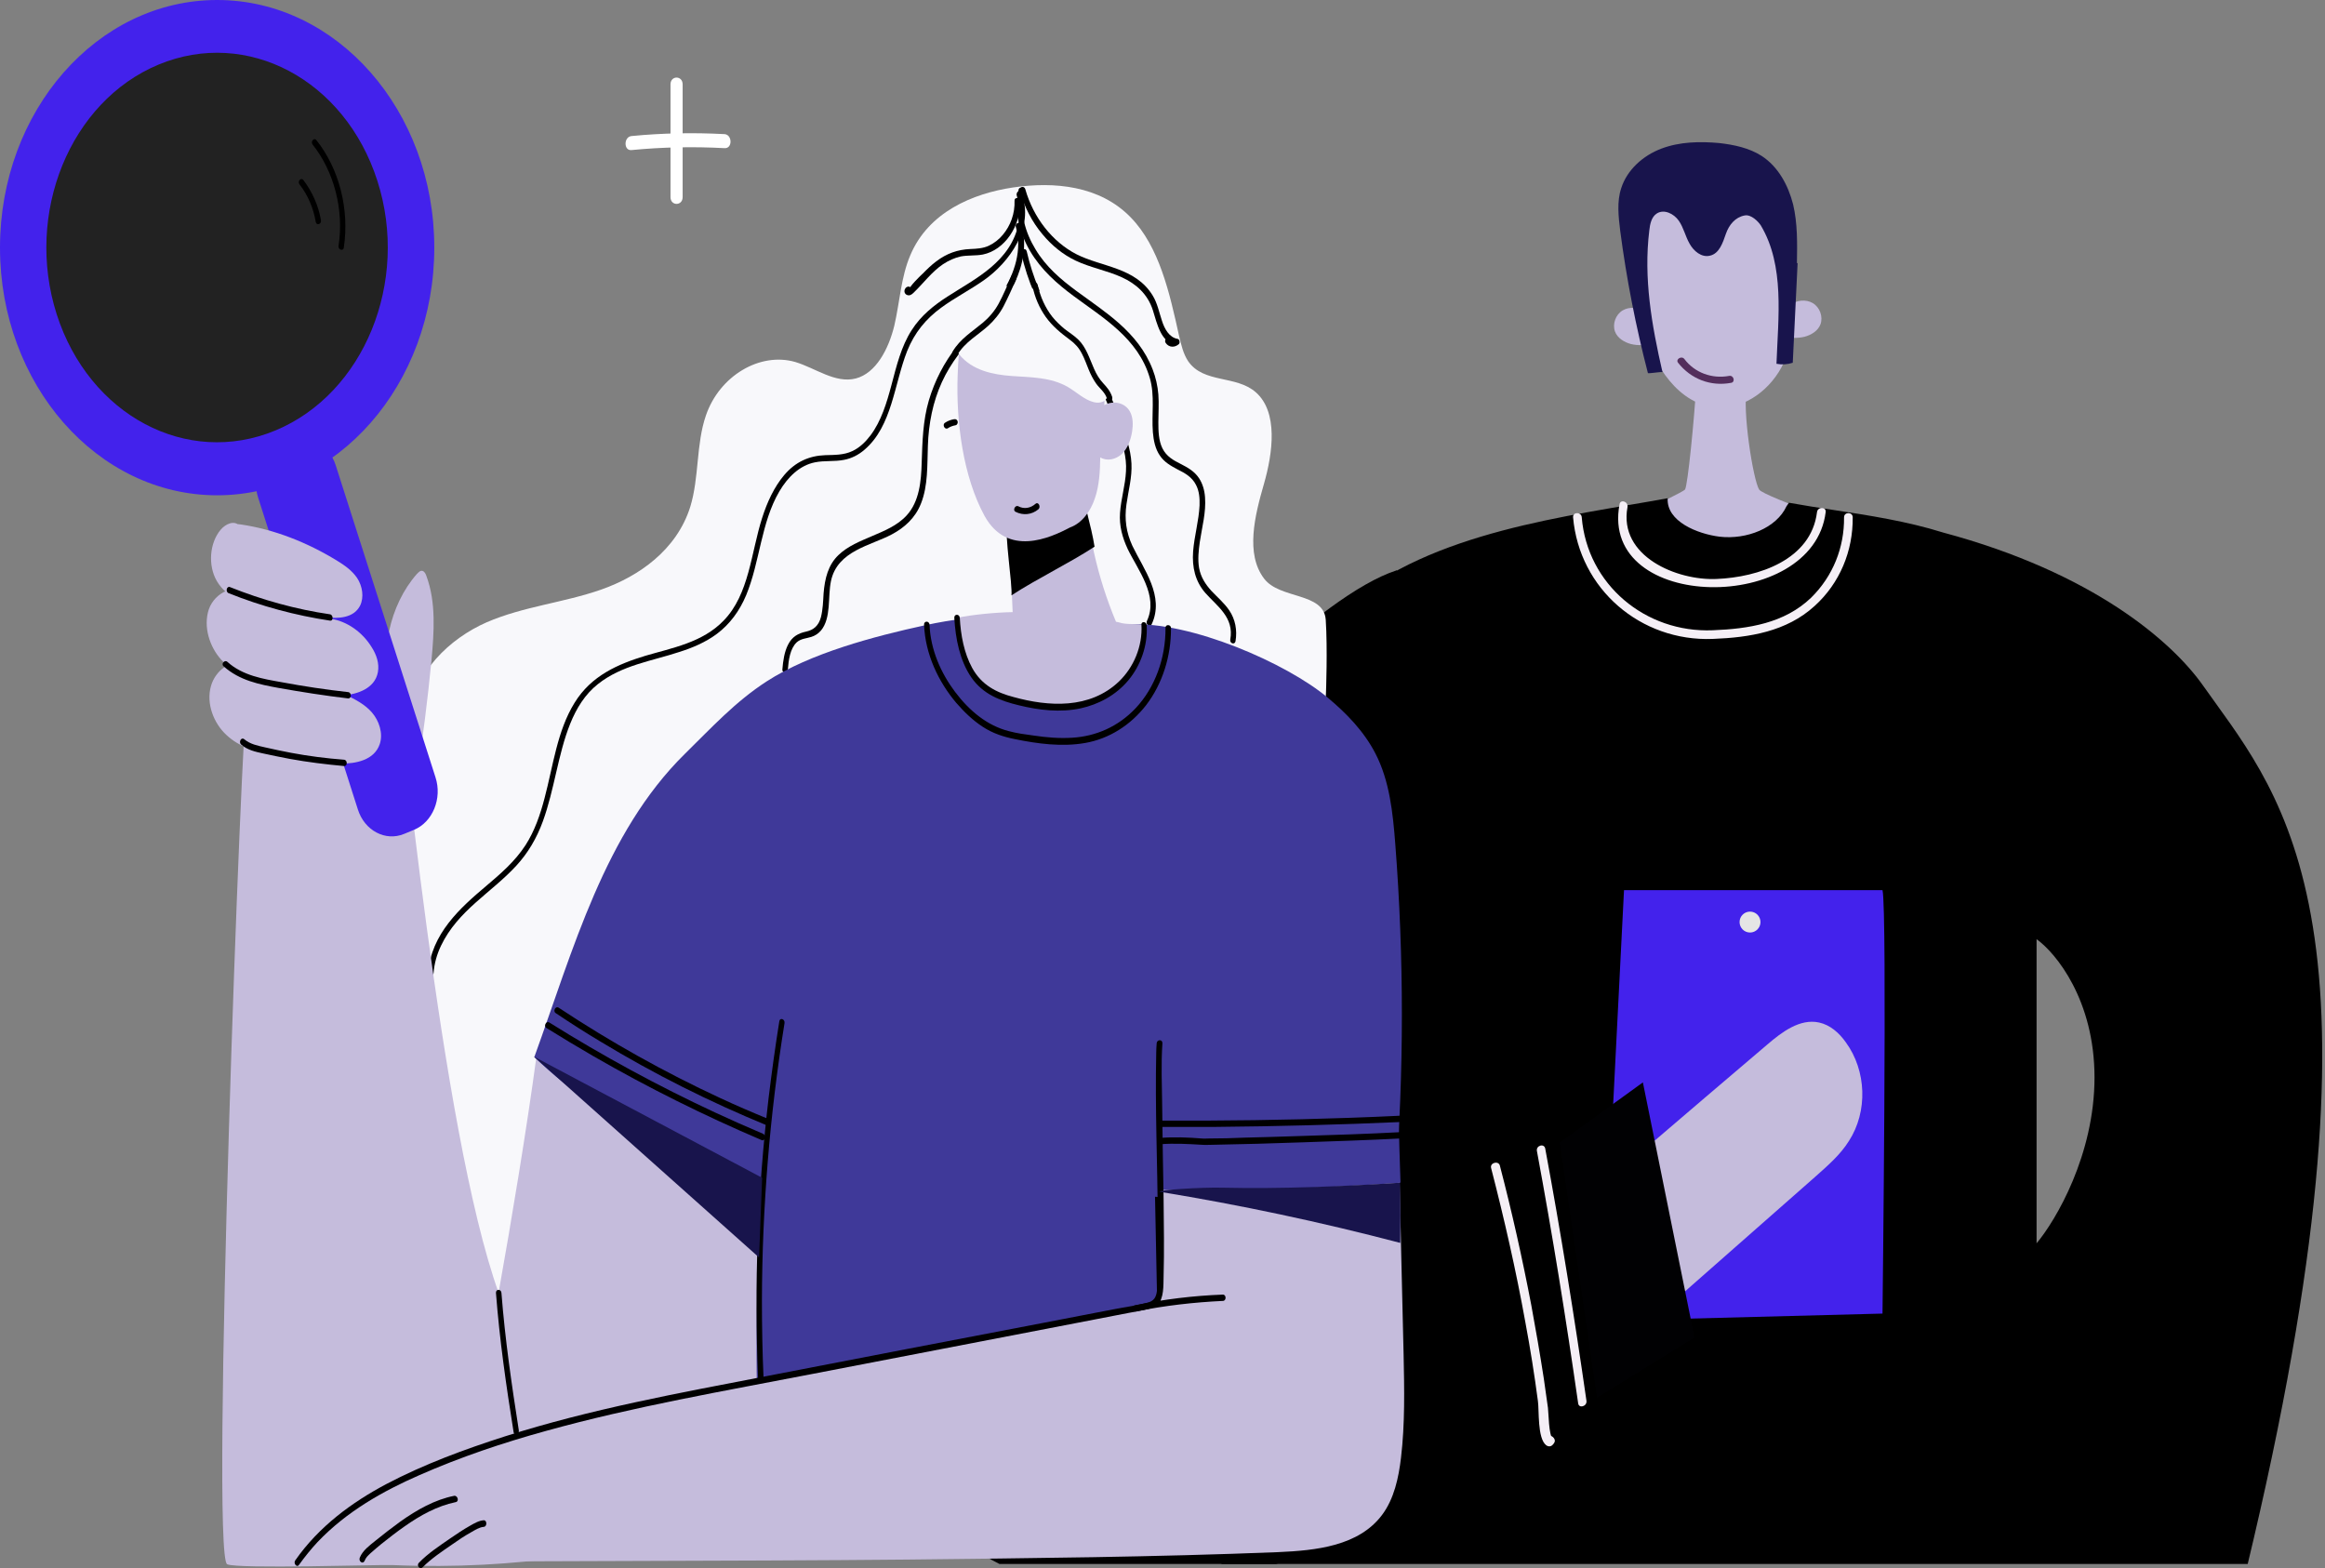 <?xml version="1.0" encoding="UTF-8"?> <svg xmlns="http://www.w3.org/2000/svg" width="556" height="375" viewBox="0 0 556 375" fill="none"><rect x="0" y="0" width="556" height="375" fill="#808080" stroke="none"/><g clip-path="url(#clip0)"><path d="M417.783 92.712C416.54 97.85 419.275 114.92 420.684 117.075C421.844 118.815 446.372 126.936 459.796 134.145C427.23 138.702 394.084 138.702 364.584 134.145C375.605 130.747 402.37 117.903 402.95 117.075C403.613 116.163 405.188 99.839 405.602 92.712H417.783Z" fill="#C5BCDC"></path><path d="M334.007 136.382C315.363 142.431 283.957 175.743 265.892 195.216C249.319 213.032 232.663 231.013 220.399 251.978C208.135 272.943 200.512 297.388 203.744 321.419C206.975 345.45 222.388 368.569 245.425 376.773C261.998 382.656 280.311 380.502 297.381 376.276C332.681 367.492 370.633 337.412 402.785 320.425C404.277 319.596 397.979 275.098 392.924 258.525C368.893 284.213 319.92 293.162 289.011 301.034C286.36 301.697 283.708 299.46 281.636 297.637C274.262 291.008 280.891 279.075 287.851 272.032C300.695 259.188 314.617 247.504 329.45 236.98C330.941 203.917 343.288 173.754 338.896 140.939L334.007 136.382Z" fill="black"></path><path fill-rule="evenodd" clip-rule="evenodd" d="M438.393 121.944C447.016 123.263 455.997 124.637 464.663 127.345C500.511 136.942 519.426 153.421 526.858 163.973C527.812 165.327 528.796 166.69 529.799 168.08L529.8 168.081C548.398 193.853 573.543 228.698 535.568 382.015C536.314 381.767 504.908 397.345 488.832 389.473C489.072 387.657 489.465 384.943 489.963 381.579H290.503C297.868 351.066 306.47 250.206 311.365 192.82C313.409 168.856 314.806 152.473 315.197 151.961C331.626 130.617 364.352 125.049 389.467 120.776L389.467 120.776C392.726 120.221 395.857 119.689 398.807 119.146C398.476 124.698 405.934 127.681 411.237 128.344C417.701 129.09 424.827 126.273 427.23 121.052L427.81 120.223C431.242 120.85 434.786 121.392 438.393 121.944ZM487.026 224.588V297.326C491.644 291.816 500.881 276.166 500.881 257.651C500.881 239.135 491.644 227.894 487.026 224.588Z" fill="black"></path><path d="M450.182 212.866C451.342 217.424 450.182 314.127 450.182 314.127L383.145 315.867L388.365 212.866H450.182Z" fill="#4322EC"></path><path d="M393.173 274.931C402.951 266.562 412.729 258.193 422.59 249.823C426.153 246.757 430.462 243.526 435.019 244.52C437.671 245.1 439.826 247.006 441.4 249.243C446.372 256.038 446.703 265.816 442.146 272.86C440.074 276.174 437.091 278.743 434.108 281.395C420.932 292.996 407.84 304.514 394.664 316.115C391.515 304.266 389.527 292.084 388.532 279.82C388.449 278.329 390.107 276.257 390.687 277.666L393.173 274.931Z" fill="#C5BCDC"></path><path d="M419.607 43.573C425.574 49.705 427.811 58.406 428.723 66.858C429.468 73.57 429.468 80.614 426.568 86.746C423.751 92.878 417.453 97.85 410.658 97.435C401.377 96.855 395.494 87.326 392.842 78.542C390.522 70.836 389.528 62.383 392.179 54.76C394.831 47.136 402.04 40.673 410.161 40.756C414.47 40.756 419.607 43.656 420.85 45.065L419.607 43.573Z" fill="#C5BCDC"></path><path d="M428.059 72.99C429.55 71.747 431.871 71.499 433.528 72.493C435.185 73.487 436.014 75.725 435.351 77.548C434.771 79.122 433.114 80.117 431.539 80.531C429.882 80.945 428.142 80.779 426.484 80.697C426.816 78.211 427.23 75.725 427.562 73.322L428.059 72.99Z" fill="#C5BCDC"></path><path d="M393.502 74.73C392.011 73.487 389.691 73.239 388.033 74.233C386.376 75.228 385.547 77.465 386.21 79.288C386.79 80.862 388.448 81.857 390.022 82.271C391.679 82.685 393.42 82.52 395.077 82.437C394.745 79.951 394.331 77.465 394 75.062L393.502 74.73Z" fill="#C5BCDC"></path><path d="M429.881 62.881C429.467 70.836 429.135 78.791 428.721 86.746C427.478 87.16 426.152 87.243 424.826 86.995C425.241 75.808 426.815 63.544 421.097 53.932C420.517 53.02 418.777 51.197 417.203 51.529C414.965 51.943 413.474 53.766 412.728 55.92C411.982 58.075 411.154 60.644 408.916 61.141C406.928 61.638 405.022 60.064 404.027 58.241C403.033 56.501 402.619 54.429 401.458 52.772C400.298 51.114 397.978 49.954 396.238 51.032C394.912 51.86 394.581 53.6 394.415 55.092C393.006 66.527 394.995 77.797 397.564 88.984C396.901 88.901 394.746 89.315 394.084 89.232C391.183 78.045 388.946 66.61 387.454 55.175C387.04 51.777 386.626 48.214 387.703 44.982C389.112 40.59 392.923 37.193 397.315 35.536C401.707 33.878 406.513 33.796 411.154 34.21C414.717 34.624 418.28 35.37 421.263 37.276C425.241 39.845 427.644 44.319 428.804 48.877C429.881 53.434 429.798 58.241 429.715 62.964L429.881 62.881Z" fill="#18144C"></path><path d="M401.292 86.746C404.358 90.641 409.081 92.464 413.97 91.552C415.048 91.386 414.633 89.646 413.473 89.895C409.413 90.641 405.27 89.149 402.784 85.835C402.121 85.006 400.629 85.917 401.292 86.746Z" fill="#532E5C"></path><path d="M367.538 275.25C371.267 295.303 374.499 315.356 377.399 335.576C377.565 336.901 379.554 336.321 379.388 334.995C376.488 314.859 373.256 294.723 369.527 274.67C369.278 273.344 367.289 273.924 367.538 275.25Z" fill="#F5EFF6"></path><path d="M356.585 279.323C359.734 291.504 362.551 303.851 364.789 316.281C365.949 322.496 366.943 328.71 367.772 335.008C368.103 337.163 367.606 343.958 369.76 345.615C370.341 346.029 371.003 345.946 371.418 345.366C371.501 345.283 371.583 345.201 371.666 345.035C371.998 344.538 371.749 343.958 371.335 343.626C371.252 343.543 371.169 343.543 371.086 343.46C370.009 342.715 368.932 344.455 370.009 345.2C369.926 344.869 369.76 344.538 369.678 344.289C370.258 344.206 370.755 344.123 371.335 344.04C370.34 343.295 370.341 337.826 370.175 336.665C369.843 334.345 369.512 331.942 369.18 329.622C368.269 323.739 367.274 317.938 366.197 312.137C364.043 300.868 361.557 289.764 358.657 278.66C358.242 277.5 356.253 278.08 356.585 279.323Z" fill="#F5EFF6"></path><path d="M387.287 120.637C382.481 146.491 433.609 146.906 436.592 122.46C436.758 121.135 434.686 121.135 434.52 122.46C433.112 133.896 420.516 138.039 410.489 138.453C401.043 138.868 387.039 133.067 389.193 121.3C389.442 119.892 387.453 119.312 387.287 120.637Z" fill="#F5EFF6"></path><path d="M376.185 123.704C377.677 140.857 392.344 153.453 409.58 152.79C418.363 152.458 427.23 151.049 433.942 144.917C439.991 139.448 443.14 131.742 443.057 123.704C443.057 122.378 440.985 122.378 440.985 123.704C441.068 130.913 438.334 137.791 433.113 142.929C426.733 149.061 418.115 150.387 409.58 150.718C393.504 151.381 379.582 139.78 378.257 123.704C378.174 122.378 376.102 122.378 376.185 123.704Z" fill="#F5EFF6"></path><path d="M405.218 319.847L392.879 258.839L373 273.234L381.911 334.242L405.218 319.847Z" fill="#010103"></path><circle cx="418.5" cy="220.5" r="2.5" fill="#E5E5E5"></circle></g><path d="M317.095 165.704C317.095 165.704 317.494 155.056 317.038 148.22C316.583 141.581 306.049 143.356 302.291 138.36C297.793 132.445 300.071 123.308 302.234 115.815C304.398 108.322 305.708 98.528 300.298 93.796C295.572 89.655 287.829 91.758 284.128 86.368C282.989 84.659 282.476 82.49 281.964 80.321C279.686 70.002 277.238 59.025 270.405 51.992C263.003 44.367 252.128 43.382 242.277 44.828C232.54 46.274 222.007 50.743 217.679 61.063C215.459 66.255 215.174 72.237 213.864 77.889C212.498 83.476 209.48 89.261 204.64 90.509C199.743 91.758 195.017 88.012 190.178 86.566C181.751 84.134 172.071 89.852 168.825 99.317C166.434 106.219 167.231 114.172 165.067 121.205C161.822 131.524 152.768 137.835 143.772 140.99C134.776 144.145 125.21 144.999 116.384 148.811C107.559 152.689 99.132 160.643 97.765 171.488C97.082 177.009 98.221 182.859 96.569 188.052C92.584 200.409 86.206 201.066 79.658 211.911C77.039 216.25 80.228 220.851 79.658 226.109C79.43 227.884 83.189 240.109 83.53 241.818C84.384 246.354 82.961 290.129 86.605 292.035C101.808 299.989 110.292 316.224 126.349 321.416C181.295 339.295 234.419 263.838 291.473 264.495C300.128 264.626 308.953 270.148 313.679 261.603C313.622 261.603 315.501 192.85 317.095 165.704Z" fill="#F8F8FB"></path><path d="M244.271 46.076C247.46 54.489 241.31 62.771 235.332 66.978C231.972 69.344 228.328 71.185 225.026 73.617C221.438 76.246 218.705 79.532 216.94 83.936C213.809 91.889 213.353 101.88 206.748 107.533C205.325 108.782 203.616 109.636 201.851 109.965C199.574 110.425 197.182 110.096 194.905 110.557C191.261 111.28 188.414 114.04 186.364 117.524C181.979 125.017 181.752 134.285 178.449 142.304C176.855 146.116 174.52 149.271 171.446 151.572C168.713 153.609 165.581 154.924 162.449 155.91C155.901 158.079 148.67 159.065 142.976 163.6C136.826 168.464 134.834 176.877 133.012 184.699C132.1 188.643 131.189 192.652 129.823 196.399C128.342 200.474 126.236 204.024 123.446 207.047C117.524 213.489 109.496 217.695 105.453 226.174C104.485 228.212 103.859 230.381 103.688 232.681C103.631 233.667 102.321 233.667 102.378 232.681C103.118 223.282 110.065 217.104 116.214 211.911C119.631 209.019 123.104 206.061 125.666 202.117C127.83 198.765 129.197 194.821 130.221 190.878C132.271 183.187 133.239 174.774 137.396 168.07C141.382 161.562 147.816 158.802 154.307 156.83C160.741 154.924 167.972 153.675 173.04 148.417C179.189 142.107 179.588 132.181 182.264 123.834C183.46 120.087 185.111 116.472 187.559 113.58C190.236 110.425 193.538 108.979 197.353 108.848C199.517 108.782 201.794 108.848 203.844 107.862C205.552 107.073 206.976 105.693 208.172 104.115C210.734 100.697 212.043 96.359 213.182 92.087C214.378 87.551 215.517 82.819 218.022 78.941C220.243 75.457 223.374 72.959 226.677 70.856C233.282 66.584 241.766 62.64 243.645 53.241C244.043 51.137 243.929 48.968 243.189 46.931C242.791 45.945 243.929 45.156 244.271 46.076Z" fill="black"></path><path d="M244.839 45.879C243.758 50.743 245.181 55.607 247.629 59.617C250.135 63.823 253.722 66.847 257.366 69.542C264.199 74.603 272.17 79.335 275.644 88.34C276.384 90.247 276.839 92.284 277.01 94.322C277.181 96.557 277.01 98.726 277.01 100.96C277.01 103.064 277.067 105.364 277.978 107.205C278.946 109.177 280.654 110.097 282.363 110.951C284.014 111.806 285.608 112.66 286.747 114.369C287.601 115.684 288.056 117.261 288.17 118.905C288.455 122.52 287.43 126.135 286.918 129.618C286.633 131.656 286.405 133.759 286.747 135.797C287.145 138.032 288.284 139.741 289.708 141.318C291.131 142.83 292.782 144.21 293.978 145.985C295.402 148.088 295.914 150.717 295.459 153.347C295.288 154.267 294.035 153.873 294.206 152.952C295.174 147.628 291.074 144.999 288.227 141.778C285.836 139.018 285.039 135.665 285.323 131.853C285.608 128.172 286.69 124.557 286.861 120.876C286.918 119.167 286.804 117.458 286.007 115.947C285.039 114.041 283.33 113.12 281.622 112.266C280.028 111.411 278.434 110.557 277.352 108.914C276.27 107.336 275.871 105.364 275.701 103.392C275.359 98.989 276.213 94.65 274.96 90.378C272.17 80.847 263.629 75.918 256.74 70.791C252.754 67.833 248.996 64.546 246.32 60.011C243.815 55.739 242.448 50.48 243.587 45.353C243.758 44.499 245.067 44.959 244.839 45.879Z" fill="black"></path><path d="M244.27 53.832C245.636 58.433 244.668 63.363 242.675 67.57C240.512 72.171 237.152 75.72 233.907 79.27C230.547 82.885 227.416 86.631 225.252 91.364C223.088 96.096 222.063 101.289 221.892 106.613C221.722 111.214 221.949 116.144 220.241 120.416C218.875 123.9 216.255 126.2 213.295 127.778C208.284 130.473 200.255 131.656 198.718 138.952C197.921 142.698 198.832 147.76 196.327 150.783C195.7 151.506 194.903 152.032 194.049 152.295C192.853 152.689 191.544 152.689 190.519 153.609C188.924 155.121 188.583 157.882 188.412 160.051C188.355 160.971 186.989 161.037 187.102 160.051C187.273 158.013 187.558 155.91 188.469 154.135C189.437 152.229 190.917 151.44 192.739 151.046C194.562 150.652 195.757 149.666 196.327 147.562C196.782 145.722 196.839 143.816 196.953 141.91C197.238 138.36 198.035 135.074 200.54 132.708C202.818 130.538 205.722 129.421 208.455 128.238C211.359 126.989 214.547 125.74 216.825 123.243C219.843 119.956 220.298 115.092 220.412 110.622C220.583 105.561 220.697 100.632 222.12 95.768C223.544 90.969 225.821 86.631 228.782 82.885C232.255 78.481 236.526 74.866 239.658 70.002C242.561 65.532 244.554 59.682 242.903 54.161C242.732 53.307 243.985 52.912 244.27 53.832Z" fill="black"></path><path d="M245.524 60.077C246.947 66.255 249.339 72.04 252.698 77.166C256.171 82.49 261.182 86.303 264.257 92.021C265.794 94.848 266.933 97.871 268.015 100.96C269.154 104.115 270.406 107.336 270.577 110.82C270.748 114.172 269.837 117.327 269.381 120.614C268.869 124.163 269.324 127.318 270.805 130.539C273.481 136.126 278.549 142.567 275.417 149.271C275.018 150.126 273.88 149.337 274.278 148.483C277.125 142.436 272.057 136.257 269.666 131.262C268.413 128.567 267.616 125.74 267.844 122.651C268.072 119.299 269.097 116.078 269.267 112.726C269.495 109.242 268.413 105.956 267.275 102.801C266.136 99.712 264.997 96.557 263.517 93.665C260.556 87.88 255.659 84.068 252.129 78.875C248.428 73.486 245.751 67.241 244.214 60.603C244.043 59.551 245.296 59.157 245.524 60.077Z" fill="black"></path><path d="M245.183 45.222C247.119 52.057 251.674 57.842 257.425 60.8C263.517 63.889 271.489 63.889 275.645 70.659C276.784 72.499 277.183 74.668 277.866 76.706C278.492 78.678 279.631 80.716 281.624 81.044C282.079 81.11 282.25 81.964 281.909 82.293C280.941 83.147 279.574 83.147 278.777 82.03C278.264 81.307 279.175 80.19 279.688 80.978C279.973 81.439 280.542 81.636 280.941 81.241C281.054 81.636 281.111 82.096 281.225 82.49C277.638 81.899 276.727 77.495 275.702 74.208C274.449 70.265 271.603 67.833 268.3 66.321C264.713 64.678 260.784 64.02 257.197 62.311C254.179 60.865 251.503 58.696 249.282 56.001C246.777 53.044 244.955 49.428 243.816 45.55C243.645 44.696 244.898 44.301 245.183 45.222Z" fill="black"></path><path d="M243.928 48.114C244.156 54.03 240.227 59.814 235.046 60.865C233.28 61.194 231.515 60.997 229.75 61.326C228.27 61.654 226.846 62.312 225.537 63.166C222.804 65.006 220.868 67.701 218.476 70.002C218.021 70.462 217.508 70.791 216.882 70.528C216.426 70.331 216.142 69.805 216.369 69.213C216.768 68.161 218.192 68.359 218.021 69.608C217.907 70.528 216.597 70.133 216.768 69.213C216.768 69.147 216.768 69.147 216.768 69.082C216.825 69.344 216.882 69.542 216.939 69.805L216.882 69.739C217.053 69.805 217.167 69.87 217.337 69.936C217.394 69.87 217.508 69.805 217.565 69.739C217.565 69.542 217.508 69.344 217.508 69.147C217.28 68.687 220.298 65.729 220.697 65.401C221.722 64.349 222.747 63.363 223.885 62.509C226.391 60.602 229.01 59.682 232.028 59.551C233.565 59.485 235.046 59.419 236.469 58.762C237.722 58.17 238.917 57.25 239.828 56.133C241.651 53.964 242.732 51.072 242.618 47.983C242.562 47.128 243.871 47.128 243.928 48.114Z" fill="black"></path><path d="M99.645 186.014C101.069 176.746 102.264 167.412 103.175 158.013C103.802 151.177 104.314 144.078 101.98 137.768C101.809 137.243 101.524 136.651 101.012 136.519C100.499 136.388 100.101 136.848 99.702 137.243C93.154 144.67 90.649 156.37 93.382 166.426C94.179 169.318 95.375 172.079 96.286 174.905C97.538 178.718 98.335 182.661 98.62 186.737C98.62 187 98.677 187.263 98.905 187.328C99.076 187.394 99.303 187 99.076 186.934L99.645 186.014Z" fill="#C5BCDC"></path><path d="M128.285 252.664C125.951 270.016 122.306 291.904 119.232 309.125C105.225 269.95 96.001 167.938 93.609 152.295C78.634 154.398 74.022 165.769 59.047 167.873C57.908 168.004 50.278 372.028 54.321 374.066C56.712 375.249 91.104 374.131 93.78 374.263C125.096 375.577 145.025 370.648 175.943 365.981C176.74 365.849 177.652 365.718 178.164 365.192C178.79 364.601 178.847 363.746 178.904 362.957C180.783 338.375 182.207 313.726 183.175 289.078C183.232 287.369 183.289 285.528 182.434 283.951C181.637 282.439 180.043 281.322 178.506 280.336C163.701 270.542 148.84 260.683 132.328 253.584C131.645 253.321 130.904 252.992 130.221 253.321C129.595 253.649 129.709 254.833 130.449 254.701L128.285 252.664Z" fill="#C5BCDC"></path><path d="M270.234 149.337C284.696 148.548 307.7 158.605 317.493 166.821C321.991 170.568 326.205 174.906 328.938 180.23C332.298 186.737 333.095 194.362 333.664 201.789C335.771 228.935 335.771 256.279 333.664 283.425C314.703 286.645 295.401 287.566 276.212 286.185C276.383 294.664 276.554 303.078 276.725 311.557C261.579 314.646 246.433 317.735 231.344 320.825C213.807 324.44 195.529 328.318 181.351 339.886C180.155 322.928 181.807 281.321 182.319 282.767C163.985 275.8 146.106 270.213 127.771 252.795C137.109 227.029 144.568 199.225 163.757 180.295C170.191 173.985 175.828 167.807 183.344 162.943C193.821 156.173 209.081 152.163 221.152 149.534C235.102 146.511 241.024 147.759 251.045 148.088C263.856 148.483 247.572 150.191 260.383 150.586L270.234 149.337Z" fill="#3F3999"></path><path d="M334.577 276.654C334.918 292.429 335.26 308.205 335.659 323.98C335.83 332.196 336 340.478 335.032 348.628C334.463 353.426 333.381 358.422 330.534 362.234C324.954 369.727 314.705 370.779 305.652 371.173C276.157 372.356 246.605 372.619 217.111 372.948C178.164 373.342 110.122 373.277 71.232 373.671C70.036 367.952 101.581 351.783 117.809 345.342C126.577 341.858 246.605 316.421 277.524 311.885C277.637 297.293 277.865 291.312 278.036 276.72H334.577V276.654Z" fill="#C5BCDC"></path><path d="M334.293 220.128C333.951 241.029 334.179 261.931 334.919 282.833C311.972 284.476 288.912 285.002 265.908 284.345C264.656 284.279 263.232 284.214 262.435 283.162C261.809 282.373 261.752 281.321 261.695 280.336C260.727 264.298 260.214 248.194 260.1 232.09L334.293 220.128Z" fill="#3F3999"></path><path d="M266.876 148.68C262.435 138.097 259.816 126.529 259.36 114.829C250.421 114.501 247.004 114.435 238.293 112.266C241.254 124.031 241.652 134.154 242.165 146.379C238.179 146.445 232.485 146.971 228.841 147.76C227.987 153.872 232.542 161.168 235.617 164.586C239.488 168.859 243.189 167.676 248.599 168.201C254.179 168.727 259.987 168.596 265.054 165.901C270.122 163.14 274.221 155.976 273.823 149.6C271.716 148.943 269.609 149.534 267.503 148.811L266.876 148.68Z" fill="#C5BCDC"></path><path d="M261.751 130.736C255.488 134.811 248.142 138.294 241.879 142.37C242.164 139.872 240.171 127.975 240.854 124.623C244.385 124.097 247.573 121.994 250.648 119.956C253.21 118.247 255.772 116.604 258.278 114.895C259.075 120.087 260.954 125.609 261.751 130.736Z" fill="black"></path><path d="M255.886 126.134C258.676 125.148 260.783 122.322 261.808 119.233C262.89 116.144 263.061 112.726 263.117 109.373C264.712 110.359 266.819 109.899 268.242 108.585C269.665 107.27 270.406 105.233 270.747 103.129C270.975 101.552 270.975 99.843 270.235 98.462C269.039 96.228 266.192 95.702 264.085 96.885C264.484 90.246 262.434 83.476 258.619 78.415C254.804 73.354 249.224 70.133 243.36 69.607C240.57 69.344 237.609 69.739 235.217 71.448C232.655 73.288 231.004 76.377 230.15 79.664C229.296 82.95 229.125 86.434 229.011 89.852C228.612 100.894 230.32 113.974 235.445 123.374C240.911 133.233 251.046 128.698 255.886 126.134Z" fill="#C5BCDC"></path><path d="M277.979 249.509C277.637 254.438 277.865 259.499 277.922 264.429C277.979 271.856 278.149 279.35 278.263 286.777C278.32 292.89 278.434 299.068 278.263 305.181C278.206 307.35 278.377 310.571 276.783 312.017C276.043 312.674 275.075 312.937 274.164 313.134C272.683 313.463 271.26 313.726 269.779 313.989C267.046 314.515 264.37 315.041 261.637 315.566C239.26 319.905 216.883 324.177 194.505 328.515C173.153 332.656 151.63 336.337 130.563 342.187C120.313 345.013 110.121 348.431 100.271 352.769C91.559 356.582 82.904 361.445 75.958 368.741C74.363 370.45 72.883 372.291 71.516 374.197C71.004 374.986 70.093 373.868 70.605 373.145C76.299 364.995 84.157 359.276 92.299 354.938C101.41 350.14 111.089 346.591 120.712 343.501C141.324 336.928 162.449 333.116 183.516 329.041C205.609 324.769 227.701 320.496 249.794 316.289C255.374 315.238 260.897 314.12 266.477 313.069C269.153 312.543 271.886 312.214 274.505 311.491C275.929 311.097 276.498 310.242 276.669 308.665C276.726 308.336 276.726 307.942 276.783 307.613C277.124 302.289 276.954 296.965 276.897 291.641C276.783 278.364 276.213 265.086 276.498 251.809C276.498 251.02 276.555 250.232 276.612 249.443C276.726 248.523 278.036 248.523 277.979 249.509Z" fill="black"></path><path d="M108.983 359.211C104.542 360.131 100.499 362.366 96.684 365.061C94.805 366.375 93.04 367.755 91.218 369.202C90.307 369.925 89.51 370.648 88.599 371.436C87.972 372.028 87.517 372.422 87.175 373.277C86.776 374.131 85.695 373.408 86.036 372.488C86.776 370.713 88.371 369.596 89.737 368.479C91.673 366.901 93.723 365.324 95.716 363.877C99.702 361.051 103.972 358.619 108.641 357.699C109.495 357.633 109.837 359.079 108.983 359.211Z" fill="black"></path><path d="M115.701 365.127C114.676 365.192 113.537 365.915 112.626 366.441C111.089 367.296 109.608 368.282 108.128 369.333C105.737 370.976 103.174 372.685 101.068 374.789C100.441 375.446 99.53 374.394 100.157 373.737C102.377 371.437 105.11 369.662 107.673 367.887C109.21 366.836 110.747 365.784 112.399 364.864C113.423 364.272 114.562 363.615 115.701 363.549C116.498 363.549 116.498 365.061 115.701 365.127Z" fill="black"></path><path d="M51.929 118.444C23.249 118.444 0 91.93 0 59.222C0 26.515 23.249 0 51.929 0C80.608 0 103.857 26.515 103.857 59.222C103.857 91.93 80.608 118.444 51.929 118.444Z" fill="#4322EC"></path><path d="M13.55 75.129C21.294 99.317 44.696 111.74 65.877 102.932C87.059 94.124 97.991 67.373 90.247 43.25C82.504 19.062 59.102 6.639 37.92 15.447C16.739 24.254 5.863 51.006 13.55 75.129Z" fill="#222222"></path><path d="M96.627 199.422L99.018 198.436C103.459 196.596 105.794 190.943 104.143 185.882L80.285 111.279C78.691 106.218 73.68 103.589 69.239 105.429L66.847 106.415C62.406 108.256 60.072 113.908 61.723 118.97L85.581 193.572C87.175 198.633 92.185 201.263 96.627 199.422Z" fill="#4322EC"></path><path d="M54.435 125.806C55.346 125.149 56.485 125.28 57.567 125.412C65.596 126.595 73.396 129.684 80.514 134.022C82.336 135.14 84.158 136.388 85.41 138.229C86.663 140.135 87.118 142.83 86.094 144.867C84.556 147.825 80.912 147.957 77.951 147.628C73.112 147.102 68.329 146.314 63.546 145.393C59.104 144.539 54.265 143.159 51.816 138.886C49.709 135.205 50.108 129.881 52.727 126.726C53.923 125.28 55.973 124.36 57.225 125.675L54.435 125.806Z" fill="#C5BCDC"></path><path d="M79.031 147.957C82.96 148.548 86.661 151.112 88.939 154.858C90.021 156.567 90.761 158.671 90.362 160.774C89.622 164.652 85.466 166.032 82.049 166.295C75.672 166.755 69.238 165.638 63.145 163.666C59.444 162.483 55.686 160.84 52.896 157.75C50.106 154.661 48.569 149.863 49.935 145.722C51.359 141.647 56.313 139.346 59.387 141.975L79.031 147.957Z" fill="#C5BCDC"></path><path d="M82.733 166.164C84.953 167.281 87.231 168.399 88.939 170.371C90.647 172.342 91.672 175.366 90.818 177.929C89.508 181.807 85.067 182.662 81.366 182.596C75.786 182.53 70.263 181.873 64.797 180.624C61.039 179.77 57.167 178.587 54.149 175.76C51.131 173 49.252 168.267 50.448 164.061C51.53 160.248 55.231 157.685 58.704 158.342L82.733 166.164Z" fill="#C5BCDC"></path><path d="M187.616 244.644C184.085 266.532 182.263 288.749 182.206 310.965C182.206 317.209 182.32 323.519 182.605 329.764C182.662 330.75 181.352 330.75 181.295 329.764C180.327 307.35 181.182 284.871 183.801 262.588C184.541 256.476 185.395 250.297 186.363 244.25C186.477 243.264 187.73 243.658 187.616 244.644Z" fill="black"></path><path d="M334.862 297.228C315.844 292.233 296.656 288.157 277.353 285.002C276.385 284.608 287.147 283.885 292.271 284.016C306.335 284.345 321.538 283.688 334.805 282.833C334.919 289.143 334.919 292.758 334.862 297.228Z" fill="#18144C"></path><path d="M225.993 101.092C226.676 100.631 227.416 100.369 228.213 100.237C228.555 100.171 228.897 100.369 229.01 100.763C229.124 101.092 228.897 101.617 228.555 101.683C227.872 101.815 227.245 102.012 226.676 102.406C225.936 102.866 225.252 101.552 225.993 101.092Z" fill="black"></path><path d="M243.531 121.074C244.897 121.797 246.435 121.534 247.63 120.482C248.314 119.891 248.997 121.205 248.314 121.797C246.719 123.111 244.67 123.309 242.847 122.388C242.107 121.994 242.791 120.679 243.531 121.074Z" fill="black"></path><path d="M182.15 272.645C168.428 266.795 154.933 260.091 141.837 252.532C138.079 250.363 134.378 248.128 130.677 245.827C129.937 245.367 130.62 244.053 131.36 244.513C144.171 252.532 157.381 259.696 170.933 266.006C174.748 267.781 178.62 269.49 182.492 271.133C183.289 271.528 182.947 272.974 182.15 272.645Z" fill="black"></path><path d="M183.346 269.096C169.738 263.509 156.471 256.87 143.659 249.114C140.015 246.945 136.428 244.644 132.898 242.278C132.158 241.818 132.841 240.504 133.581 240.964C145.994 249.18 158.919 256.41 172.243 262.589C176.058 264.363 179.873 266.007 183.745 267.584C184.485 267.978 184.143 269.424 183.346 269.096Z" fill="black"></path><path d="M334.919 272.251C327.175 272.645 319.431 272.908 311.631 273.171C304.399 273.434 297.111 273.631 289.88 273.763C289.083 273.763 288.285 273.828 287.488 273.763C284.129 273.565 280.826 273.368 277.41 273.631C276.556 273.697 276.556 272.185 277.41 272.119C280.769 271.856 284.015 271.988 287.374 272.251C287.944 272.317 288.513 272.251 289.139 272.251C291.93 272.251 294.776 272.185 297.566 272.054C306.05 271.856 314.591 271.528 323.075 271.265C327.004 271.133 330.99 270.936 334.919 270.739C335.716 270.739 335.716 272.185 334.919 272.251Z" fill="black"></path><path d="M277.637 267.978C292.555 268.044 307.53 267.847 322.448 267.321C326.662 267.189 330.932 266.992 335.146 266.795C336 266.729 336 268.241 335.146 268.307C320.227 268.964 305.309 269.358 290.334 269.49C286.121 269.49 281.85 269.49 277.637 269.49C276.84 269.424 276.84 267.912 277.637 267.978Z" fill="black"></path><path d="M292.44 311.097C285.494 311.426 278.547 312.214 271.715 313.595C270.86 313.792 270.519 312.346 271.373 312.149C278.32 310.703 285.38 309.848 292.44 309.585C293.295 309.585 293.295 311.097 292.44 311.097Z" fill="black"></path><path d="M119.915 309.191C120.769 320.233 122.363 331.144 124.072 342.055C124.242 342.975 122.933 343.435 122.819 342.45C121.054 331.407 119.46 320.365 118.605 309.191C118.549 308.205 119.858 308.205 119.915 309.191Z" fill="black"></path><path d="M78.919 148.417C70.662 147.168 62.52 144.999 54.663 141.844C53.865 141.515 54.207 140.069 55.004 140.398C62.748 143.487 70.776 145.722 78.919 146.905C79.716 147.036 79.773 148.548 78.919 148.417Z" fill="black"></path><path d="M83.246 167.018C77.723 166.361 72.2 165.507 66.677 164.521C62.008 163.666 57.282 162.746 53.467 159.328C52.784 158.737 53.752 157.685 54.378 158.276C58.022 161.563 62.919 162.352 67.36 163.14C72.656 164.126 77.894 164.915 83.246 165.507C84.1 165.572 84.1 167.084 83.246 167.018Z" fill="black"></path><path d="M82.278 183.187C77.951 182.793 73.624 182.267 69.296 181.478C67.132 181.084 65.026 180.624 62.862 180.164C61.04 179.769 59.218 179.375 57.681 178.061C56.997 177.469 57.681 176.22 58.364 176.746C59.844 177.995 61.666 178.323 63.374 178.718C65.424 179.178 67.531 179.638 69.638 180.032C73.851 180.821 78.008 181.347 82.278 181.676C83.132 181.741 83.132 183.253 82.278 183.187Z" fill="black"></path><path d="M274.221 149.534C274.506 154.398 272.741 159.196 269.837 162.68C266.819 166.295 262.662 168.464 258.449 169.384C253.552 170.436 248.484 169.845 243.645 168.661C239.317 167.61 235.104 166.098 232.257 161.957C229.524 157.947 228.499 152.755 228.214 147.759C228.157 146.773 229.467 146.773 229.524 147.759C229.751 151.9 230.548 156.173 232.484 159.722C234.762 163.863 238.349 165.638 242.392 166.689C250.705 168.99 260.612 169.647 267.616 162.943C271.089 159.591 273.253 154.595 272.968 149.403C272.854 148.548 274.164 148.548 274.221 149.534Z" fill="black"></path><path d="M280.028 150.192C280.085 156.896 277.978 163.535 274.106 168.596C270.348 173.46 265.167 176.681 259.53 177.667C253.95 178.652 248.142 177.864 242.676 176.746C240 176.221 237.381 175.366 234.989 173.789C232.655 172.277 230.548 170.239 228.669 168.07C224.455 163.075 221.267 156.502 220.982 149.403C220.925 148.417 222.235 148.417 222.292 149.403C222.519 155.384 225.025 160.971 228.384 165.441C231.801 169.976 236.071 173.526 241.252 174.84C243.188 175.366 245.181 175.629 247.174 175.892C250.249 176.352 253.324 176.615 256.398 176.418C262.035 176.089 267.388 173.789 271.544 169.385C276.213 164.455 278.776 157.356 278.719 150.126C278.662 149.272 280.028 149.272 280.028 150.192Z" fill="black"></path><path d="M264.94 93.927C265.054 94.781 264.542 95.636 263.802 96.03C263.118 96.359 262.264 96.359 261.524 96.162C259.246 95.57 257.424 93.73 255.375 92.547C251.275 90.18 246.549 90.246 241.994 89.918C237.439 89.589 232.542 88.603 229.41 84.791C228.784 84.068 228.271 83.147 227.987 82.161C227.816 81.438 227.759 80.65 227.816 79.861C228.101 75.457 231.175 71.645 234.876 70.264C237.609 69.213 240.456 67.964 243.36 68.293C246.777 68.687 251.104 70.199 254.065 72.171C256.969 74.077 259.759 76.443 261.41 79.795C263.004 83.147 264.94 86.894 265.111 90.838C265.168 91.889 264.599 93.598 265.111 94.453L264.94 93.927Z" fill="#F8F8FB"></path><path d="M248.143 68.096C248.77 70.988 249.965 73.617 251.674 75.786C252.528 76.838 253.496 77.758 254.521 78.612C255.603 79.467 256.798 80.19 257.823 81.176C259.759 83.016 260.556 85.777 261.638 88.209C262.208 89.523 262.891 90.641 263.802 91.627C264.713 92.613 265.51 93.533 265.966 94.913C266.25 95.833 264.941 96.228 264.713 95.308C264.257 93.796 263.005 92.941 262.151 91.758C261.41 90.707 260.841 89.589 260.329 88.34C259.816 87.091 259.361 85.777 258.734 84.594C257.994 83.148 257.083 82.162 255.83 81.242C253.724 79.664 251.731 78.087 250.079 75.786C248.542 73.617 247.46 71.119 246.891 68.359C246.663 67.57 247.916 67.175 248.143 68.096Z" fill="black"></path><path d="M243.018 66.781C242.05 68.95 241.082 71.119 240 73.223C239.032 75.063 237.78 76.575 236.356 77.889C233.908 80.124 230.776 81.768 228.954 84.857C228.499 85.646 227.36 84.923 227.815 84.068C229.581 81.044 232.541 79.27 235.047 77.166C236.527 75.918 237.837 74.406 238.805 72.631C239.944 70.528 240.911 68.227 241.879 65.993C242.278 65.138 243.417 65.927 243.018 66.781Z" fill="black"></path><path d="M80.967 58.762C82.277 50.152 79.885 41.015 74.761 34.574C74.191 33.851 75.103 32.799 75.672 33.522C81.138 40.424 83.587 50.02 82.22 59.222C82.106 60.142 80.796 59.748 80.967 58.762Z" fill="black"></path><path d="M75.503 53.044C74.933 49.691 73.624 46.668 71.631 44.104C71.062 43.381 71.973 42.33 72.542 43.053C74.649 45.813 76.129 49.1 76.755 52.649C76.926 53.635 75.674 54.029 75.503 53.044Z" fill="black"></path><path d="M181.523 300.711L182.264 281.65L127.659 252.663L181.523 300.711Z" fill="#18144C"></path><path d="M163.247 20.179C163.247 29.184 163.247 38.189 163.247 47.128C163.247 49.297 160.343 49.297 160.343 47.128C160.343 38.123 160.343 29.118 160.343 20.179C160.343 18.01 163.247 18.01 163.247 20.179Z" fill="white"></path><path d="M173.268 35.428C165.808 35.034 158.406 35.166 151.004 35.889C149.125 36.086 149.125 32.733 151.004 32.536C158.406 31.813 165.808 31.682 173.268 32.076C175.147 32.208 175.203 35.56 173.268 35.428Z" fill="white"></path><defs><clipPath id="clip0"><rect width="352.339" height="340" fill="white" transform="translate(203 34)"></rect></clipPath></defs></svg> 